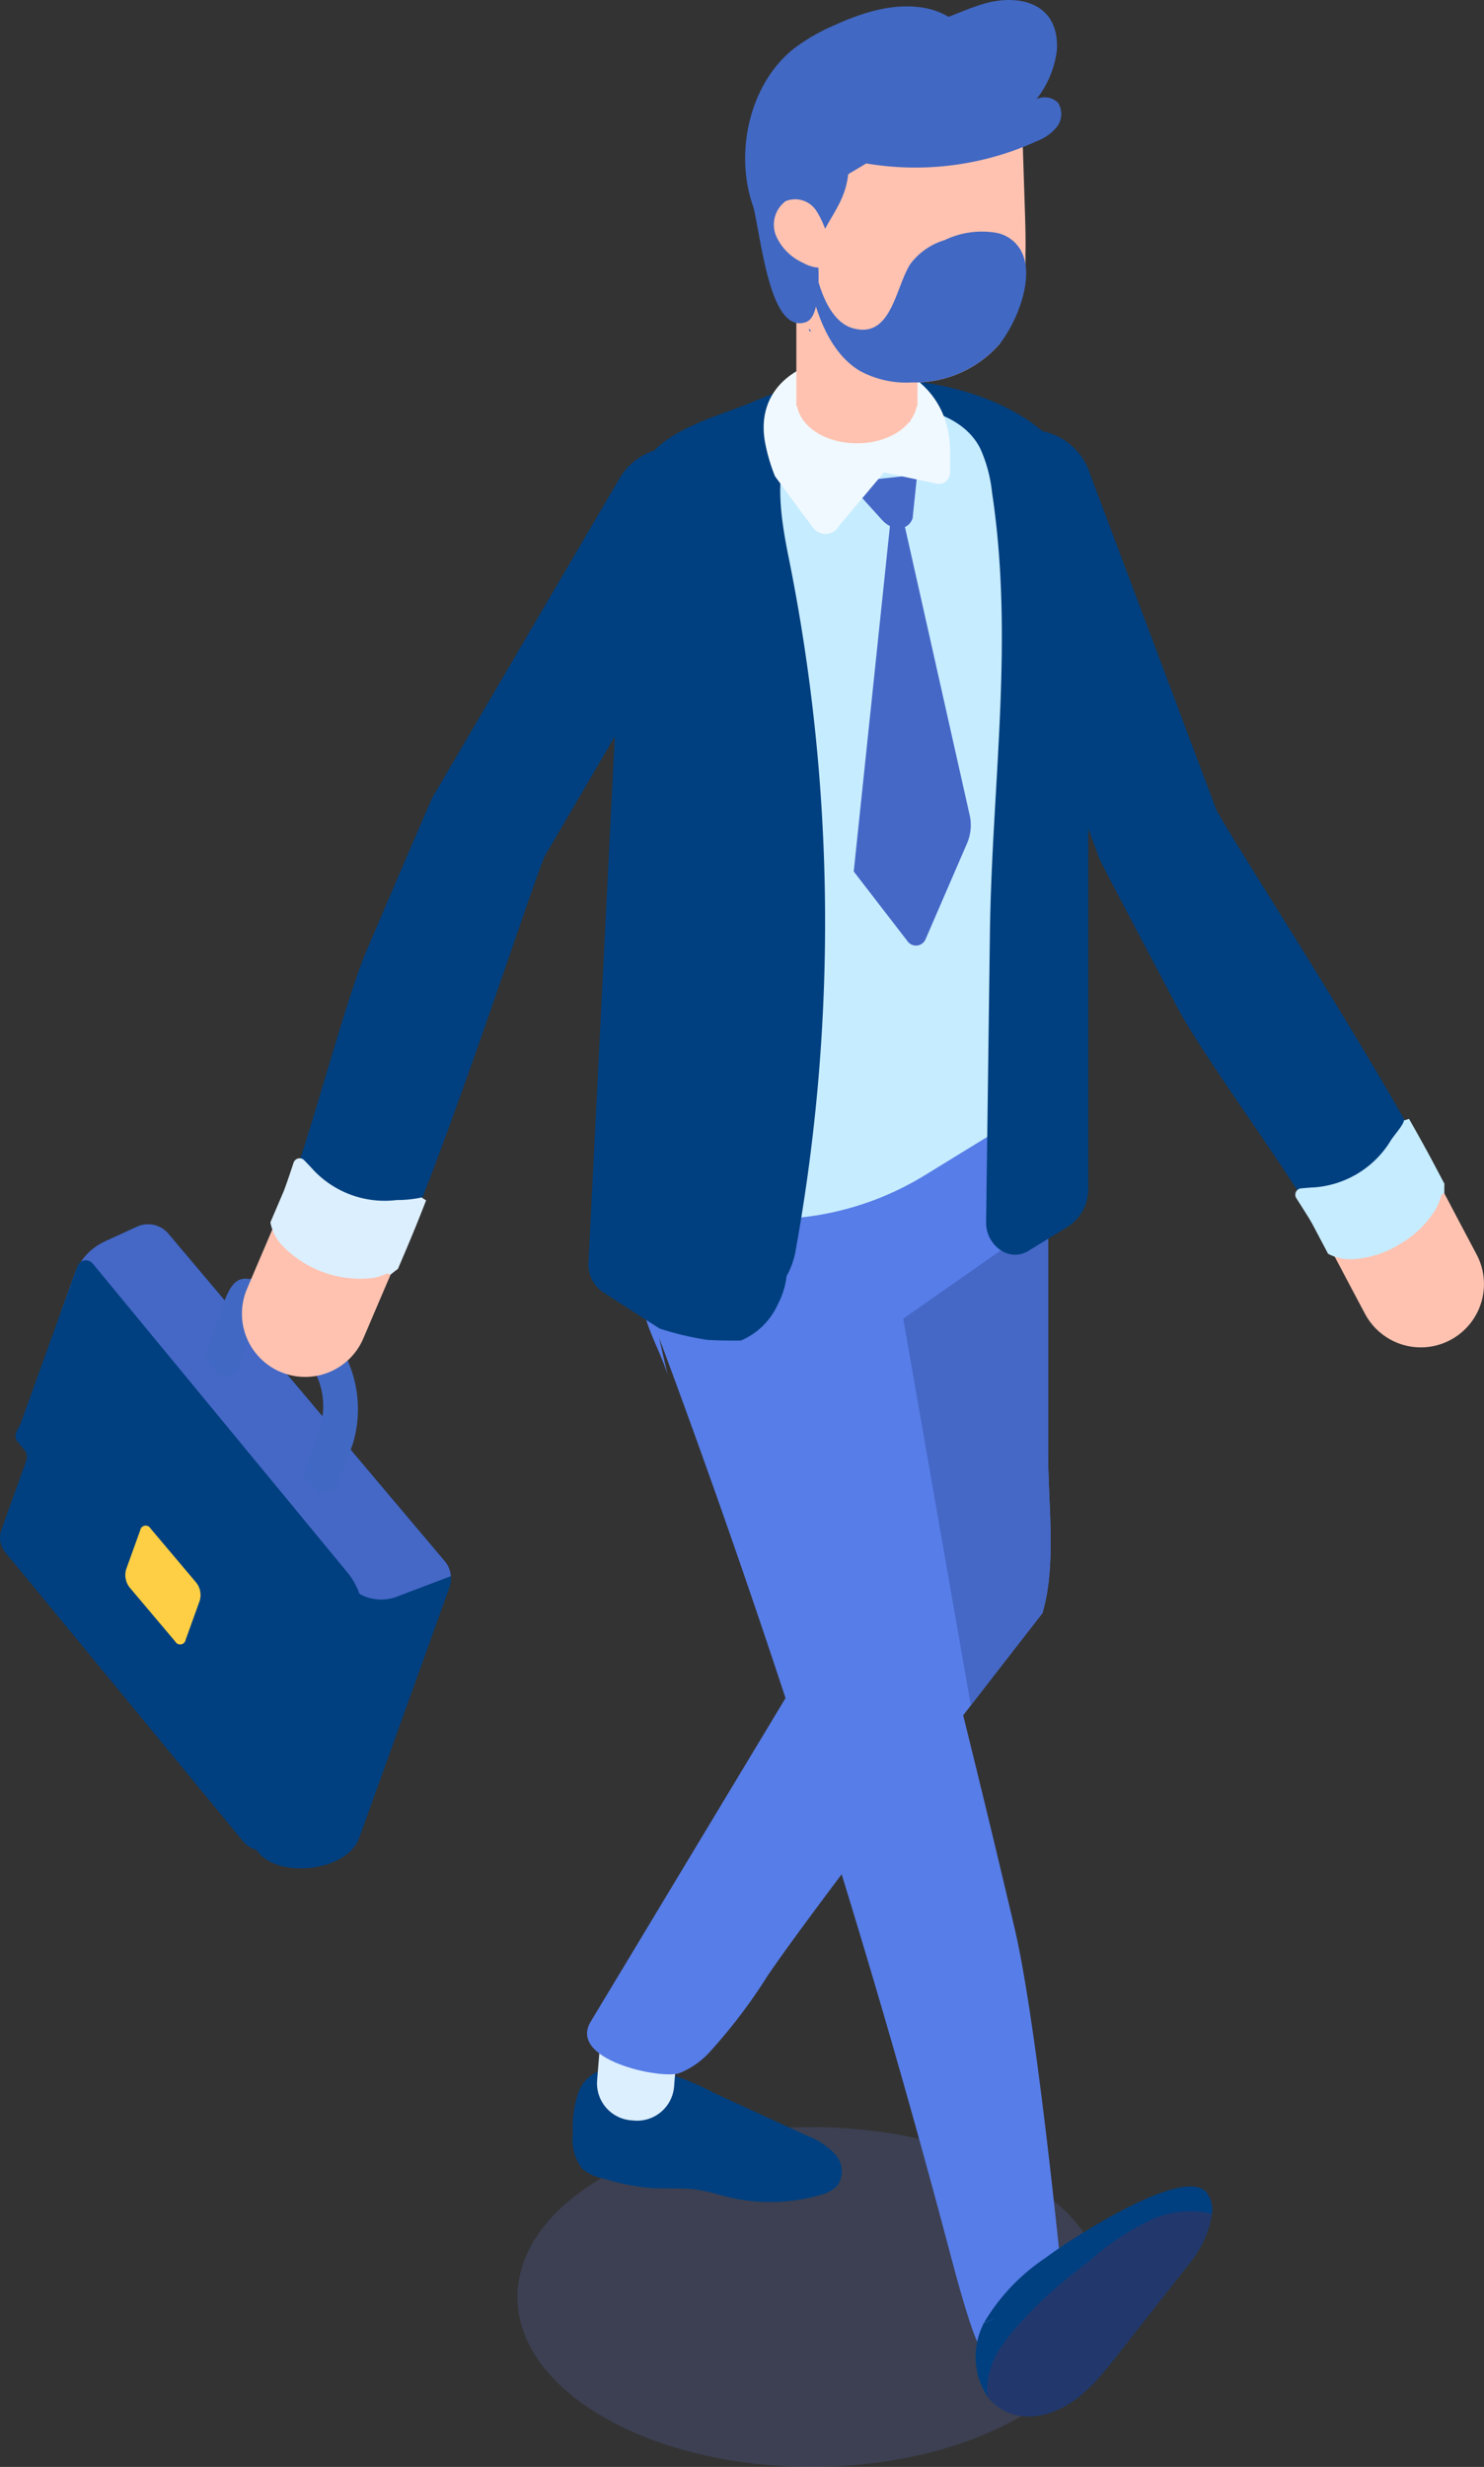 <svg xmlns="http://www.w3.org/2000/svg" width="111.075" height="184.512"><rect width="100%" height="100%" fill="#333333" stroke="none"/><defs><clipPath id="a"><path fill="none" d="M0 0h111.075v184.512H0z" data-name="長方形 733"/></clipPath><clipPath id="b"><path fill="none" d="M0 0h12.266v52.328H0z" data-name="長方形 730"/></clipPath><clipPath id="c"><path fill="none" d="M0 0h7.273v15.233H0z" data-name="長方形 731"/></clipPath></defs><g clip-path="url(#a)" data-name="グループ 719"><g data-name="グループ 718"><g clip-path="url(#a)" data-name="グループ 717"><path fill="#647ddd" d="M45.177 180.79c-8.6-4.962-8.6-13.01 0-17.972s22.532-4.964 31.127 0 8.6 13.01 0 17.972-22.532 4.962-31.127 0" data-name="パス 2674" opacity=".183"/><path fill="#004080" d="M45.676 154.716a2.717 2.717 0 0 0-2.379 1.784 7.967 7.967 0 0 0-.419 3.108 3.537 3.537 0 0 0 .7 2.6 3.511 3.511 0 0 0 1.6.743 18.778 18.778 0 0 0 3.281.683c1.262.108 2.541-.039 3.794.153.8.12 1.569.377 2.355.563a13.436 13.436 0 0 0 6.771-.174 2.533 2.533 0 0 0 1.316-.726 1.908 1.908 0 0 0-.186-2.328 5.589 5.589 0 0 0-2.094-1.379l-6.924-3.179a18.416 18.416 0 0 0-7.1-2.156c-.8-.02-1.845.342-1.773 1.134Z" data-name="パス 2675"/><path fill="#dceffe" d="m47.464 158.606-.227-.018a2.777 2.777 0 0 1-2.543-2.993l.38-4.668a2.776 2.776 0 0 1 2.991-2.543l.228.018a2.776 2.776 0 0 1 2.541 2.993l-.38 4.668a2.774 2.774 0 0 1-2.991 2.543" data-name="パス 2676"/><path fill="#577de8" d="M50.846 155.06a6.175 6.175 0 0 0 2.37-1.686 40.455 40.455 0 0 0 4.187-5.519c2.438-3.633 10-13.508 15.263-20.3 3.072-3.975 5.354-6.89 5.354-6.89 1.073-3.572.431-8.175.431-11.9v-34.1l-12.32-6.522-.663.232c.233 2.184.458 4.377.594 6.576a88.624 88.624 0 0 1-.54 13.337c-.245 2.882-.477 5.934-.9 8.967l.123-.048-2 23.246-18.532 30.755c-1.721 2.855 5.217 4.331 6.638 3.852" data-name="パス 2677"/><path fill="#577de8" d="M49.978 102.878c-.732-2.57-3.053-5.6-1.092-7.413.942-.872 2.394-.786 3.668-.647l9 .986a4 4 0 0 1 2.3.752 4 4 0 0 1 .99 2.145c4.145 17.629 6.936 27.818 11.081 45.447 1.443 6.14 2.891 19.738 3.546 26.011.168 1.607 1.58 3.407.533 4.638-1.475 1.734-6.084-2.574-6.078-.3.012 4.776-2.27-3.908-2.852-6.108q-9.18-34.667-21.737-68.323Z" data-name="パス 2678"/><path fill="#004080" d="M73.526 173.817c.038-.016.074-.036.111-.053l.01-.021Z" data-name="パス 2679"/><path fill="#004080" d="M90.711 165.586a7.752 7.752 0 0 1-1.7 3.719q-2.7 3.429-5.4 6.864c-1.353 1.71-2.759 3.476-4.883 4.247a4.67 4.67 0 0 1-1.826.3 3.759 3.759 0 0 1-2.969-1.44 5.4 5.4 0 0 1-.432-5.228c.033-.087.081-.182.122-.27l.013-.014c.432-.189.731-.324.912-.413-.351.149-.906.392-.906.392a15.034 15.034 0 0 1 4.586-4.848 33.096 33.096 0 0 1 2.244-1.527c3.2-2.036 8.547-4.964 9.846-3.381a2.158 2.158 0 0 1 .392 1.6" data-name="パス 2680"/><path fill="#22386d" d="M90.711 165.586a7.752 7.752 0 0 1-1.7 3.719q-2.7 3.429-5.4 6.864c-1.353 1.71-2.759 3.476-4.883 4.247a4.67 4.67 0 0 1-1.826.3 3.759 3.759 0 0 1-2.969-1.44 3.415 3.415 0 0 1-.054-.588 5.9 5.9 0 0 1 1.2-3.362c.176-.264.365-.513.561-.758a32.884 32.884 0 0 1 5.118-4.862c.311-.243.623-.486.933-.737a19.48 19.48 0 0 1 4.6-3 6.952 6.952 0 0 1 4.416-.385" data-name="パス 2681"/><path fill="#4568c7" d="m67.604 98.631 5.06 28.919c3.074-3.974 5.355-6.89 5.355-6.89 1.071-3.572.431-8.175.431-11.9V91.044Z" data-name="パス 2682"/><path fill="#577de8" d="m64.842 98.697 13.31-16.277-32.818 4.216 10.244 18.863Z" data-name="パス 2683"/><path fill="#846063" d="M101.345 96.726c-.3-.576-.681-1.288-1.116-2.118.437.828.815 1.542 1.121 2.118" data-name="パス 2684"/><path fill="#004080" d="m107.619 88.48.056-.043.431.813q-.5-.952-1.026-1.941c-4.731-8.945-14.849-24.461-16.037-26.738l-9.442-25.086a4.735 4.735 0 1 0-9.028 2.859l9.566 25.46a4.828 4.828 0 0 0 .288.711c.386.77 2.828 5.409 5.666 10.781 2.058 3.9 8.639 12.69 10.464 16.153l1.1 2.073a3.175 3.175 0 0 0 1.559.32 7.718 7.718 0 0 0 5.973-3.615 2.991 2.991 0 0 0 .431-1.748" data-name="パス 2685"/><path fill="#ffc2b0" d="M108.105 88.524c.056.512-.563 1.062-.918 1.7a7.708 7.708 0 0 1-5.976 3.615 3.179 3.179 0 0 1-1.559-.317l.533 1.007.044.08c.435.825.815 1.541 1.121 2.117l.185.351.219.41c.036.069.071.132.1.193.021.039.045.08.063.116l.042.078c.018.033.033.066.05.094s.033.065.05.093.032.059.044.084l.014.021c.018.038.036.071.047.091a4.73 4.73 0 0 0 6.388 1.972c.081-.048.165-.092.242-.138a4.733 4.733 0 0 0 1.728-6.261c-.426-.809-.891-1.682-1.377-2.6l-1.47-2.793c-.019.015.449.072.431.087" data-name="パス 2686"/><path fill="#c6ecff" d="m105.462 83.683.138.242c.7 1.23 1.283 2.289 1.776 3.224l.729 1.377v.728l-.222.118a4.235 4.235 0 0 1-.393 1.02 7.525 7.525 0 0 1-2.685 2.643 7.49 7.49 0 0 1-3.582 1.148 3.514 3.514 0 0 1-1.728-.362l-.092-.048-1.142-2.162c-.155-.3-.668-1.112-1.233-1.994a.478.478 0 0 1 .362-.735c.425-.034.806-.069.98-.072a7.331 7.331 0 0 0 5.688-3.44c.222-.4.984-1.2 1.022-1.566.038-.015.08-.024.128-.038Z" data-name="パス 2687"/><path fill="#c6ecff" d="M79.426 39.523v40.623a2.669 2.669 0 0 1-1.274 2.276l-8.9 5.46a22.247 22.247 0 0 1-13.958 3.185 22.01 22.01 0 0 1-5.022-1.128l-4.938-3.3 2.681-44.531a7.687 7.687 0 0 1 2.094-5.006 7.2 7.2 0 0 1 1.674-1.364l3.2-2.021.891-.564a28.258 28.258 0 0 1 11.337-3.95 18.556 18.556 0 0 1 2.4-.164 8.678 8.678 0 0 1 4.295.911 11.085 11.085 0 0 1 5.514 9.572" data-name="パス 2688"/><g data-name="グループ 713" opacity=".59"><g data-name="グループ 712"><g clip-path="url(#b)" data-name="グループ 711" transform="translate(45.334 38.739)"><path fill="#d9ebfb" d="M2.68 3.369a7.93 7.93 0 0 1 .171-1.352C4.651.482 6.396-.977 7.989.853c1.115 1.281 1.851 4.235 2.552 5.763-.022.071-.047.141-.071.21-.765 2.184-1.821 5.811-1.22 8.031.437 1.584 1.656 2.876 1.983 4.5.674 3.42-2.948 11.973-2.6 15.45.2 1.983 1.638 3.585 2.549 5.349 1.929 3.84 1.146 8.535-1.22 12.176a22.008 22.008 0 0 1-5.024-1.13l-4.937-3.3Z" data-name="パス 2689"/></g></g></g><path fill="#004080" d="M46.663 42.082c.006-.146.024-.29.036-.434h-.1l.062-2.477a8.364 8.364 0 0 1 2.266-5.429c1.854-1.961 5.4-2.787 7.845-3.858 8.168-3.579 24.682-1.263 24.682 9.639v49.419a3.348 3.348 0 0 1-1.6 2.852l-2.885 1.77a1.874 1.874 0 0 1-1.9.048 2.477 2.477 0 0 1-1.26-2.213l.285-21.61c.147-11.147 1.83-21.893.156-32.973a10.541 10.541 0 0 0-.894-3.3c-1.8-3.489-7.493-3.611-10.863-2.871a4.931 4.931 0 0 0-2.766 1.542l2.586-.745a9.981 9.981 0 0 0-3.212 1.7c-1.176 2.33-.639 5.75-.075 8.532a137.837 137.837 0 0 1 .516 51.912 5.949 5.949 0 0 1-.667 1.856 6 6 0 0 1-.662 2.129 5.3 5.3 0 0 1-2.756 2.694q-1.249.02-2.5-.047a22.126 22.126 0 0 1-3.593-.852l-4.17-2.677a2.519 2.519 0 0 1-1.15-2.247c.435-8.469 2.619-52.352 2.619-52.361" data-name="パス 2690"/><path fill="#4568c7" d="m66.615 39.302.954-.623 5.026 22.363a3.453 3.453 0 0 1-.206 2.018l-3.11 7.185a.779.779 0 0 1-1.365.137l-4.013-5.2Z" data-name="パス 2691"/><path fill="#4568c7" d="m68.647 35.506-.342 3.27c-.33.947-1.539.987-2.318.078l-2.52-2.783Z" data-name="パス 2692"/><path fill="#f0f9ff" d="M58.008 35.624a13.512 13.512 0 0 1-.737-2.492c-1.563-8.364 13.839-8.808 13.839.645v1.476a.854.854 0 0 1-.939.936l-4.01-.851-3.333 3.957a1.171 1.171 0 0 1-2.01.129c-.845-1.124-1.821-2.46-2.81-3.8" data-name="パス 2693"/><path fill="#4168c3" d="M62.769 19.262c-.017 0-.031.015-.048.031a.956.956 0 0 1-.015-.207.238.238 0 0 0 .063.176" data-name="パス 2694"/><path fill="#004080" d="M8.107 92.734a5.014 5.014 0 0 0-2.631 2.862l-3.844 10.662c-.225.623-.735 1.079-.312 1.584l.816.963L.1 114.45a1.7 1.7 0 0 0 .3 1.67s18.935 22.426 18.971 22.471c1.617 1.914 6.608 1.392 7.524-1.149l6.743-18.7a2.039 2.039 0 0 0-.348-1.967L12.608 92.281a1.994 1.994 0 0 0-2.361-.528Z" data-name="パス 2695"/><path fill="#4568c7" d="m5.574 95.325-.972 2.7 21.623 20.684a3.332 3.332 0 0 0 3.488.708l4.032-1.53a1.976 1.976 0 0 0-.453-1.113L12.608 92.281a1.994 1.994 0 0 0-2.361-.528l-2.4 1.1a4.332 4.332 0 0 0-2.273 2.472" data-name="パス 2696"/><path fill="#004080" d="M1.815 108.43a1.819 1.819 0 0 1-.321-1.79l4.305-11.939a.667.667 0 0 1 1.137-.2l19.01 23.038a5.41 5.41 0 0 1 .954 5.321l-5.12 14.2a2.111 2.111 0 0 1-3.6.645L.72 116.495a2.832 2.832 0 0 1-.452-2.513l1.7-4.71a.856.856 0 0 0-.152-.843" data-name="パス 2697"/><path fill="#fecf44" d="m9.686 118.714 3.434 4.067a.416.416 0 0 0 .776-.138l1.049-2.909a1.5 1.5 0 0 0-.242-1.343l-3.434-4.068a.416.416 0 0 0-.776.14l-1.049 2.907a1.513 1.513 0 0 0 .242 1.344" data-name="パス 2698"/><path fill="#4168c3" d="M16.556 97.942c.567-1.572 1-2.5 2.132-2.268.945-.456 2.73.1 3.734 1.293l2.565 3.038a8.957 8.957 0 0 1 1.428 7.962l-1.292 3.575-1.268.15-1.181-1.4 1.289-3.572a5.449 5.449 0 0 0-.87-4.845l-2.56-3.033a2.276 2.276 0 0 0-.837-.648 2.107 2.107 0 0 0-.692 1l-1.289 3.573-1.268.15-1.181-1.4Z" data-name="パス 2699"/><path fill="#846063" d="M19.169 94.798c.255-.6.573-1.346.941-2.205l-.941 2.205" data-name="パス 2700"/><path fill="#004080" d="m29.522 94.48.069.015-.362.848.863-2.018c3.974-9.306 9.662-26.936 10.683-29.293l13.55-23.125a4.735 4.735 0 1 0-7.9-5.216L32.659 59.15a4.905 4.905 0 0 0-.371.672c-.356.785-2.423 5.6-4.811 11.189-1.736 4.055-4.424 14.7-5.966 18.3q-.491 1.145-.921 2.156a3.2 3.2 0 0 0 .734 1.412 7.71 7.71 0 0 0 6.57 2.369 3 3 0 0 0 1.628-.765" data-name="パス 2701"/><path fill="#ffc2b0" d="M29.796 94.89c-.363.365-1.181.23-1.9.36a7.716 7.716 0 0 1-6.57-2.37 3.193 3.193 0 0 1-.734-1.413l-.447 1.049a2.935 2.935 0 0 0-.035.083l-.941 2.2-.155.365-.182.428c-.032.07-.06.138-.086.2l-.052.12c-.012.029-.022.056-.035.081s-.028.069-.042.1-.028.066-.04.1-.026.06-.037.087l-.009.023c-.017.039-.03.074-.041.094a4.73 4.73 0 0 0 2.492 6.21c.089.032.176.071.258.1a4.732 4.732 0 0 0 5.954-2.6c.362-.84.747-1.751 1.157-2.709.395-.923.815-1.9 1.241-2.9-.022-.006.227.395.2.39" data-name="パス 2702"/><path fill="#dceffe" d="m31.894 89.781-.1.258a126.274 126.274 0 0 1-1.388 3.41l-.611 1.434-.567.456-.231-.1a4.261 4.261 0 0 1-1.043.342 8.124 8.124 0 0 1-6.888-2.484 3.482 3.482 0 0 1-.807-1.571l-.021-.1.962-2.247c.134-.308.444-1.218.773-2.214a.478.478 0 0 1 .8-.182c.294.309.561.584.674.717a7.331 7.331 0 0 0 6.252 2.255 8.5 8.5 0 0 0 1.859-.192 1.023 1.023 0 0 1 .11.075Z" data-name="パス 2703"/><path fill="#ffc2b0" d="M59.606 29.909v-9.726a4.6 4.6 0 0 1 2.838-4.221 4.85 4.85 0 0 1 1.548-.309c.254 0 .509.018.746.036a4.544 4.544 0 0 1 3.932 4.494V30.382h-.053c-.314 1.589-2.166 2.774-4.479 2.774s-4.167-1.185-4.479-2.774h-.053Z" data-name="パス 2704"/><g data-name="グループ 716" style="mix-blend-mode:multiply;isolation:isolate"><g data-name="グループ 715"><g clip-path="url(#c)" data-name="グループ 714" transform="translate(61.379 16.331)"><path fill="#ffc2b0" d="M6.743 15.232C2.982 15.032 0 12.632 0 9.724V.387a8.825 8.825 0 0 1 2.682-.389h.248a5.231 5.231 0 0 1 .53.036h.158a3.712 3.712 0 0 1 1.218.423 2.069 2.069 0 0 1 .5.3l.212.159a6.681 6.681 0 0 1 .494.5 5.137 5.137 0 0 1 1.236 3.389v8.349Z" data-name="パス 2705"/></g></g></g><path fill="#ffc2b0" d="M76.75 19.082a11.135 11.135 0 0 1-1.941 6.659 8.449 8.449 0 0 1-6.548 2.862 7.27 7.27 0 0 1-3.9-.858c-2.229-1.335-3.273-4.212-3.837-6.93a22.778 22.778 0 0 1-.422-3.131 11.718 11.718 0 0 1 .348-3.545 10.194 10.194 0 0 1 4.469-5.816 16.1 16.1 0 0 1 6.779-2.147 5.439 5.439 0 0 1 3.4.414 2.9 2.9 0 0 1 1.377 1.907 2.233 2.233 0 0 1 .029.875c.072 2.226.144 4.434.218 6.66.029 1 .057 2.018.029 3.051" data-name="パス 2706"/><path fill="#4168c3" d="M60.728 17.272c-.015 0-.029.017-.043.032a1.059 1.059 0 0 1-.014-.207.253.253 0 0 0 .057.176" data-name="パス 2707"/><path fill="#4168c3" d="M60.728 17.271c.058-.031.1-.063.159-.1.146-.08.348-.143.45 0 .072.1-.044.207-.131.224l.348.365a.716.716 0 0 1-.827-.492" data-name="パス 2708"/><path fill="#4168c3" d="M76.6 19.146c.711 1.989-.557 5.048-1.791 6.594a8.454 8.454 0 0 1-6.548 2.862 7.249 7.249 0 0 1-3.9-.86c-2.231-1.335-3.275-4.211-3.839-6.929a22.546 22.546 0 0 1-.42-3.131 3.65 3.65 0 0 1 .579-.383c.042 2.172.789 6.585 3.155 7.251 2.892.816 3.173-3.042 4.305-4.811a5.019 5.019 0 0 1 2.573-1.784 6.42 6.42 0 0 1 3.918-.531 2.674 2.674 0 0 1 1.964 1.719" data-name="パス 2709"/><path fill="#4168c3" d="M60.727 24.799c-.054-.072-.108-.155-.162-.23-.008.056 0 .111-.014.167Z" data-name="パス 2710"/><path fill="#4168c3" d="M79.184 7.675a1.44 1.44 0 0 0-1.6-.264 7.378 7.378 0 0 0 1.526-3.687C79.284.141 76.177-.464 73.635.282c-.9.263-1.76.639-2.633.978a5.488 5.488 0 0 0-1.246-.539c-2.472-.672-5.072.141-7.42 1.217a14.182 14.182 0 0 0-2.918 1.7c-3.293 2.6-4.508 7.806-3.012 11.9.651 2.892 1.307 9.462 3.921 8.553 1.4-.485.812-5.388.86-5.567.539-2 2.037-3.1 2.3-5.493l1.35-.807a21.942 21.942 0 0 0 12.8-1.68 3.5 3.5 0 0 0 1.477-1.064 1.574 1.574 0 0 0 .074-1.8" data-name="パス 2711"/><path fill="#ffc2b0" d="M61.993 17.977c.486.022.807.675.657 1.184a1.286 1.286 0 0 1-1.128.866 2.669 2.669 0 0 1-1.406-.365 3.977 3.977 0 0 1-2.009-1.979 2.19 2.19 0 0 1 .7-2.639 1.89 1.89 0 0 1 2.316.758 6.762 6.762 0 0 1 .963 2.639Z" data-name="パス 2712"/></g></g></g></svg>